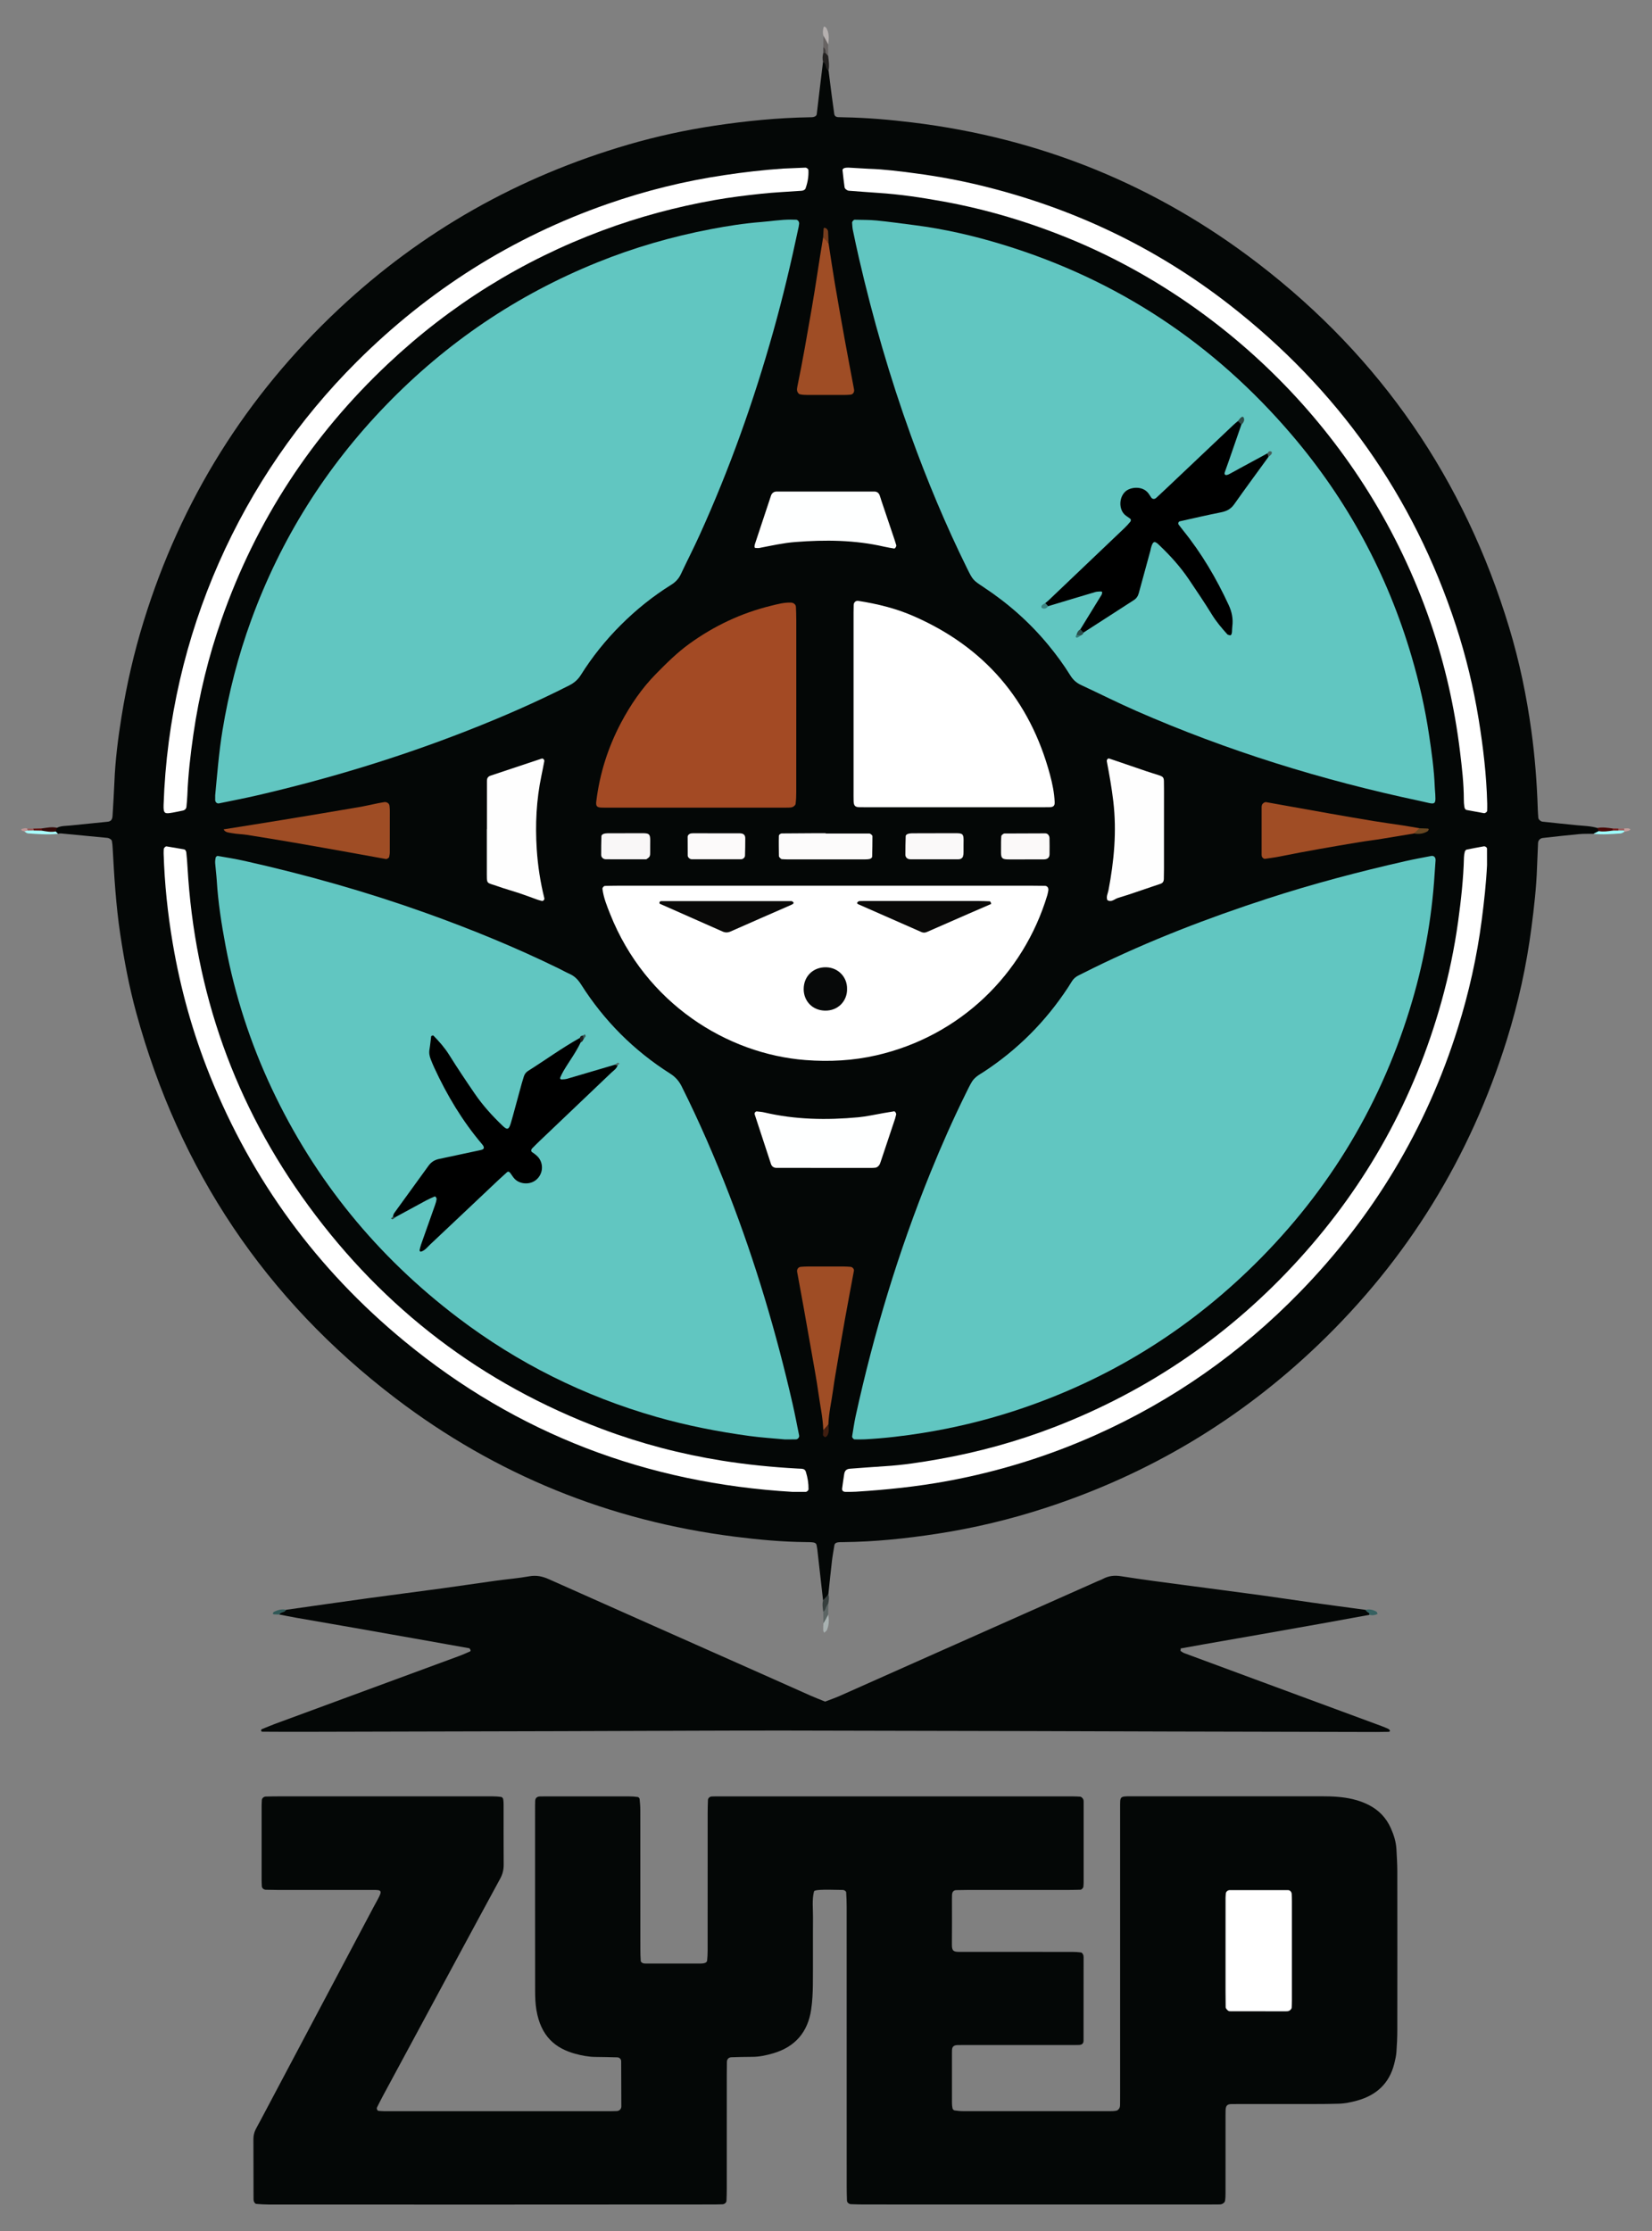 <svg xmlns="http://www.w3.org/2000/svg" xmlns:xlink="http://www.w3.org/1999/xlink" id="Layer_1" x="0px" y="0px" viewBox="0 0 1000 1350" style="enable-background:new 0 0 1000 1350;" xml:space="preserve"><rect x="0" y="0" width="1000" height="1350" fill="#808080" stroke="none"/><style type="text/css">	.st0{fill:#0E7B89;}	.st1{fill:#231F20;}	.st2{fill:#333132;}	.st3{fill:#A34A24;}	.st4{fill:#62C7C2;}	.st5{fill:#EFA94F;}	.st6{fill:#EEF3F2;}	.st7{fill:#040706;}	.st8{fill:#A8FEFE;}	.st9{fill:#9DFEFE;}	.st10{fill:#B5B0AF;}	.st11{fill:#A8B1B1;}	.st12{fill:#5C6564;}	.st13{fill:#252322;}	.st14{fill:#686463;}	.st15{fill:#373F3E;}	.st16{fill:#305857;}	.st17{fill:#366161;}	.st18{fill:#470706;}	.st19{fill:#310706;}	.st20{fill:#611211;}	.st21{fill:#C09797;}	.st22{fill:#C39F9D;}	.st23{fill:#43403F;}	.st24{fill:#9D6161;}	.st25{fill:#762322;}	.st26{fill:#995B5A;}	.st27{fill:#61C6C1;}	.st28{fill:#FFFFFF;}	.st29{fill:#FEFEFE;}	.st30{fill:#FEFFFF;}	.st31{fill:#9F4D25;}	.st32{fill:#A04D25;}	.st33{fill:#FCFBFB;}	.st34{fill:#FAF9F9;}	.st35{fill:#FCFAFA;}	.st36{fill:#F9F7F7;}	.st37{fill:#FBF9F9;}	.st38{fill:#753D1E;}	.st39{fill:#674722;}	.st40{fill:#401E10;}	.st41{fill:#1E2020;}	.st42{fill:#2A4340;}	.st43{fill:#385F5D;}	.st44{fill:#516E6B;}	.st45{fill:#3C8481;}	.st46{fill:#2E4A47;}	.st47{fill:#445E5B;}	.st48{fill:#2A4D4B;}	.st49{fill:#337C79;}	.st50{fill:#090908;}	.st51{fill:#070909;}	.st52{fill-rule:evenodd;clip-rule:evenodd;}	.st53{fill:#333123;}	.st54{fill:none;}	.st55{fill-rule:evenodd;clip-rule:evenodd;fill:#333123;}	.st56{fill:#421101;}	.st57{fill:none;stroke:#000000;stroke-width:110;stroke-miterlimit:10;}</style><g>	<path class="st7" d="M501.54,42.65c0.63,4.96,1.24,9.93,1.89,14.89c0.5,3.8,1.01,7.59,1.56,11.38c0.19,1.27,1.03,1.9,2.45,1.97  c1.18,0.06,2.36,0.08,3.54,0.1c13.87,0.24,27.66,1.45,41.43,3.13c77.53,9.46,147.42,37.88,209.28,85.4  c74.28,57.06,124.83,130.76,151.91,220.43c6.14,20.32,10.45,41.06,13.35,62.12c2.18,15.79,3.4,31.64,3.91,47.55  c0.06,1.76,0.2,3.52,0.33,5.28c0.07,0.92,1.41,2.18,2.4,2.28c7.03,0.74,14.07,1.52,21.11,2.19c4.1,0.39,8.24,0.44,12.23,1.66  c0.89,0.32,1.24,0.92,0.96,1.84c-0.9,0.97-2.08,1.36-3.32,1.65c-2.93,0.06-5.89-0.05-8.8,0.22c-7.33,0.68-14.65,1.52-21.97,2.34  c-1.52,0.17-2.7,1.48-2.77,2.98c-0.23,5-0.46,10.01-0.63,15.01c-0.4,12.09-1.8,24.07-3.35,36.06  c-2.99,23.13-7.98,45.83-14.92,68.06c-22.21,71.17-60.12,132.73-113.97,184.36c-47.54,45.59-102.71,78.52-165.36,98.92  c-21.31,6.94-43.03,12.16-65.2,15.57c-18.96,2.92-37.98,4.93-57.18,5.12c-1.18,0.01-2.38-0.03-3.52,0.19  c-0.82,0.16-1.65,0.63-1.81,1.65c-0.51,3.2-1.12,6.38-1.49,9.59c-0.79,6.73-1.46,13.47-2.18,20.2c-1.33,0.92,0.2,4.46-3.2,3.51  c-1.16-10.25-2.31-20.5-3.48-30.75c-0.1-0.87-0.29-1.74-0.45-2.6c-0.19-1.03-1.06-1.46-1.88-1.58c-1.45-0.22-2.94-0.22-4.41-0.23  c-14.47-0.13-28.85-1.46-43.2-3.28c-75.95-9.63-144.6-37.47-205.42-83.78c-78.66-59.91-130.86-137.95-156.93-233.33  c-4.27-15.63-7.28-31.55-9.68-47.6c-2.57-17.24-3.64-34.58-4.57-51.95c-0.08-1.46-0.2-2.92-0.47-4.35  c-0.09-0.47-0.64-0.94-1.09-1.24c-0.47-0.31-1.06-0.54-1.63-0.6c-9.39-0.93-18.78-1.82-28.17-2.7c-0.57-0.05-1.16,0.14-1.75,0.22  c-0.9-0.2-1.5-0.73-1.8-1.59c-0.04-0.94,0.38-1.6,1.2-2.03c2.45-1.25,5.16-1.1,7.78-1.36c7.63-0.78,15.26-1.52,22.89-2.31  c2-0.21,2.85-1.3,2.98-3.63c0.38-6.77,0.84-13.54,1.11-20.32c0.52-13.29,2.2-26.46,4.3-39.55c3.12-19.5,7.54-38.73,13.37-57.63  c22.66-73.47,62.06-136.49,118.11-189.06c50.36-47.23,108.92-80.19,175.16-99.52c17.26-5.04,34.82-8.85,52.63-11.52  c18.99-2.84,38.05-4.73,57.25-5.05c0.88-0.01,1.81,0.03,2.63-0.24c0.78-0.25,1.59-0.65,1.72-1.75c0.63-5.56,1.3-11.12,1.97-16.68  c0.6-4.97,1.21-9.94,1.82-14.91C502.76,37,499.38,41.55,501.54,42.65z"></path>	<path class="st7" d="M296.63,1334.02c-44.55,0-89.11,0.01-133.66-0.02c-2.64,0-5.29-0.18-7.93-0.4c-0.45-0.04-0.96-0.7-1.22-1.19  c-0.26-0.5-0.35-1.14-0.35-1.72c-0.03-12.09-0.01-24.19-0.07-36.28c-0.01-2.12,0.45-4.09,1.39-5.95c0.93-1.84,1.96-3.63,2.93-5.45  c22.77-42.95,45.54-85.89,68.31-128.84c0.83-1.56,1.67-3.11,2.53-4.66c3.21-5.82,2.21-5.91-3.08-5.88c-1.77,0.01-3.54,0-5.31,0  c-17.41,0-34.82,0-52.22-0.01c-2.36,0-4.72-0.05-7.07-0.11c-1.25-0.03-2.32-1-2.38-2.1c-0.06-1.18-0.13-2.35-0.13-3.53  c-0.01-15.04-0.01-30.08,0-45.13c0-1.18,0.07-2.36,0.14-3.53c0.06-1.09,1.14-2.08,2.37-2.11c2.65-0.07,5.31-0.12,7.96-0.12  c26.26-0.01,52.52-0.01,78.78-0.01c16.82,0,33.64-0.01,50.45,0.01c1.76,0,3.53,0.11,5.28,0.34c0.46,0.06,1.1,0.7,1.2,1.17  c0.24,1.14,0.29,2.33,0.29,3.51c0.02,12.09-0.05,24.19,0.05,36.28c0.02,3.05-0.63,5.76-2.08,8.43  c-8.45,15.53-16.84,31.08-25.24,46.64c-15.25,28.26-30.5,56.53-45.73,84.79c-1.26,2.33-2.43,4.7-3.63,7.07  c-0.37,0.72,0.21,2.03,0.89,2.08c1.17,0.08,2.35,0.21,3.52,0.21c45.73,0.01,91.47,0.01,137.2,0.01c1.18,0,2.36-0.04,3.54-0.09  c1.54-0.06,2.75-1.23,2.75-2.8c-0.01-9.14-0.05-18.28-0.1-27.42c-0.01-1.18-1.08-2.25-2.22-2.28c-4.42-0.11-8.85-0.23-13.27-0.26  c-4.17-0.03-8.21-0.8-12.21-1.88c-12.1-3.28-20.96-10.55-23.63-26.65c-0.62-3.76-0.75-7.64-0.76-11.46  c-0.05-37.46-0.03-74.92-0.03-112.37c0-0.88,0.03-1.77,0.07-2.65c0.08-1.61,1.1-2.56,2.83-2.61c1.18-0.03,2.36-0.05,3.54-0.05  c16.82,0,33.64-0.01,50.45,0.01c1.76,0,3.53,0.13,5.27,0.37c0.43,0.06,1.08,0.73,1.12,1.17c0.24,2.33,0.42,4.67,0.42,7.01  c0.03,28.02,0.01,56.04,0.03,84.06c0,2.36,0.06,4.72,0.24,7.07c0.03,0.43,0.68,0.93,1.16,1.17c0.49,0.25,1.12,0.29,1.69,0.29  c11.21,0.02,22.42,0.03,33.64,0.01c0.87,0,1.77-0.15,2.58-0.45c0.47-0.18,1.05-0.77,1.09-1.22c0.21-2.04,0.32-4.09,0.32-6.14  c0.02-27.72,0.01-55.45,0.02-83.17c0-2.65,0.08-5.3,0.17-7.95c0.04-1.16,1.07-2.11,2.29-2.16c0.88-0.04,1.77-0.07,2.65-0.07  c2.07-0.01,4.13,0,6.2,0c68.45,0,136.9,0,205.36,0c2.95,0,5.9-0.02,8.84,0.18c0.66,0.04,1.49,0.87,1.81,1.54  c0.35,0.75,0.27,1.73,0.27,2.61c0.01,15.93,0.01,31.85,0,47.78c0,0.88-0.1,1.76-0.17,2.64c-0.05,0.63-1.09,1.72-1.71,1.74  c-2.36,0.06-4.72,0.13-7.08,0.13c-20.36,0.01-40.72,0-61.08,0.01c-2.36,0-4.72,0.03-7.07,0.1c-1.62,0.05-2.49,1.08-2.56,2.91  c-0.03,0.88-0.05,1.77-0.05,2.65c0,9.14,0.07,18.29-0.03,27.43c-0.04,3.99,1.16,4.38,4.78,4.38c2.07,0,4.13,0,6.2,0  c20.65,0,41.31-0.01,61.96,0.01c1.75,0,3.51,0.11,5.25,0.34c0.45,0.06,0.93,0.69,1.18,1.18c0.26,0.5,0.35,1.14,0.35,1.72  c0.01,16.81,0,33.62-0.03,50.43c0,1.76-0.91,2.57-2.74,2.64c-0.88,0.03-1.77,0.05-2.65,0.05c-2.07,0.01-4.13,0-6.2,0  c-19.18,0-38.36,0-57.54,0c-2.36,0-4.72-0.02-7.08,0.03c-2.33,0.04-3.33,0.96-3.41,3.03c-0.02,0.59-0.04,1.18-0.04,1.77  c0,10.03-0.01,20.06,0.01,30.08c0,1.17,0.1,2.36,0.36,3.49c0.11,0.47,0.72,1.09,1.18,1.16c1.73,0.27,3.49,0.46,5.24,0.46  c29.51,0.03,59.01,0.02,88.52,0.01c1.47,0,2.97,0,4.38-0.33c0.7-0.16,1.43-0.98,1.76-1.69c0.35-0.76,0.31-1.72,0.33-2.6  c0.04-2.36,0.02-4.72,0.02-7.08c0-55.45,0-110.9,0-166.35c0-2.06-0.01-4.13,0-6.19c0.04-6.06-0.27-6.31,6.35-6.31  c38.65,0.04,77.3,0.03,115.96,0.01c6.21,0,12.37,0.29,18.46,1.72c3.47,0.82,6.78,1.99,9.93,3.62c5.97,3.1,10.36,7.69,13.12,13.84  c1.82,4.06,3.18,8.26,3.43,12.73c0.24,4.41,0.53,8.84,0.54,13.25c0.05,32.15,0.04,64.3,0,96.45c-0.01,4.42-0.21,8.85-0.54,13.25  c-0.18,2.33-0.73,4.65-1.29,6.92c-3,12.03-10.88,19.18-22.64,22.39c-3.71,1.01-7.45,1.79-11.32,1.85  c-3.24,0.05-6.49,0.18-9.73,0.18c-15.93,0.02-31.87,0.01-47.8,0.01c-2.36,0-4.72-0.01-7.08,0.03c-2.59,0.04-3.48,1.02-3.54,3.88  c-0.05,2.36-0.03,4.72-0.03,7.08c0,14.16,0.01,28.31-0.01,42.47c0,1.76-0.01,3.55-0.32,5.27c-0.12,0.68-0.99,1.41-1.7,1.73  c-0.76,0.35-1.73,0.3-2.6,0.32c-2.06,0.04-4.13,0.02-6.2,0.02c-69.34,0-138.67,0-208.01-0.01c-2.65,0-5.3-0.09-7.95-0.18  c-1.2-0.04-2.35-1.09-2.38-2.14c-0.08-2.94-0.16-5.89-0.16-8.83c-0.01-56.33,0-112.67-0.02-169c0-2.94-0.11-5.89-0.3-8.83  c-0.03-0.43-0.72-0.95-1.22-1.18c-0.51-0.23-1.16-0.18-1.75-0.19c-12.08-0.29-16.25-0.1-16.51,0.95  c-1.27,5.21-0.55,10.52-0.59,15.78c-0.11,13.57,0.05,27.14-0.08,40.7c-0.05,5-0.31,10.04-1.04,14.98  c-1.99,13.57-9.65,22.52-22.84,26.42c-4.22,1.25-8.56,2.2-13.05,2.18c-4.13-0.02-8.26,0.14-12.38,0.25  c-1.64,0.05-2.69,1.13-2.73,2.81c-0.06,2.65-0.07,5.31-0.07,7.96c-0.01,23.01,0,46.01-0.01,69.02c0,2.35-0.08,4.71-0.17,7.06  c-0.04,1.1-1.15,2.07-2.39,2.13c-1.47,0.07-2.95,0.11-4.42,0.11c-6.49,0.01-12.98,0.01-19.47,0.01  C374.53,1334.02,335.58,1334.02,296.63,1334.02z"></path>	<path class="st7" d="M828.92,977.16c-9.86,1.8-19.71,3.62-29.57,5.38c-11.89,2.13-23.79,4.22-35.69,6.32  c-11.61,2.04-23.22,4.06-34.83,6.1c-4.64,0.82-9.28,1.65-13.91,2.5c-1.16,0.21,0.17-0.31-0.26,0.79c-0.09,0.23-0.12,0.69,0.01,0.77  c0.7,0.49,1.42,1.02,2.21,1.32c14.35,5.33,28.71,10.62,43.07,15.93c25.41,9.38,50.81,18.76,76.22,28.15  c1.38,0.51,2.74,1.07,4.07,1.68c0.44,0.2,0.92,0.61,1.09,1.04c0.22,0.55-0.27,0.81-1.07,0.81c-2.36,0-4.72,0.09-7.08,0.09  c-41.89-0.09-83.78-0.18-125.68-0.29c-28.32-0.07-56.64-0.19-84.96-0.26c-48.68-0.12-97.35-0.24-146.03-0.31  c-18.29-0.03-36.58,0.03-54.87,0.09c-27.73,0.08-55.46,0.21-83.19,0.28c-51.92,0.14-103.84,0.27-155.77,0.38  c-7.96,0.02-15.92-0.03-23.89-0.07c-0.22,0-0.56-0.16-0.63-0.33c-0.3-0.72-0.01-1.07,0.65-1.32c2.47-0.96,4.88-2.06,7.37-2.97  c37.29-13.75,74.58-27.47,111.87-41.22c2.19-0.81,4.32-1.78,6.46-2.71c0.19-0.08,0.4-0.52,0.34-0.68c-0.2-0.47-0.47-1.19-0.82-1.26  c-11.01-2-22.04-3.94-33.07-5.89c-12.19-2.15-24.37-4.32-36.56-6.46c-11.61-2.03-23.23-4.02-34.84-6.06  c-3.48-0.61-6.95-1.32-10.42-1.99c-0.78-3.95,3.06-1.39,4.04-2.86c16.64-2.35,33.27-4.76,49.92-7.05  c14.9-2.05,29.82-3.93,44.72-5.96c10.81-1.48,21.59-3.12,32.4-4.61c6.72-0.93,13.5-1.45,20.17-2.66c4.32-0.79,7.99,0.04,11.88,1.77  c41.95,18.73,83.95,37.34,125.94,55.99c10.77,4.78,21.51,9.61,32.28,14.38c2.95,1.31,5.98,2.46,8.97,3.68  c3.01-1.16,6.07-2.21,9.01-3.51c14.81-6.55,29.59-13.18,44.39-19.76c37.13-16.52,74.27-33.02,111.41-49.53  c1.08-0.48,2.22-0.84,3.25-1.4c3.49-1.89,6.99-2.32,11.03-1.68c12.81,2.05,25.68,3.66,38.54,5.39c15.2,2.04,30.4,3.98,45.6,6.05  c10.52,1.43,21.01,3.06,31.52,4.53c10.8,1.51,21.62,2.94,32.43,4.41C827.19,975.3,830.71,974.22,828.92,977.16z"></path>	<path class="st8" d="M33.72,503.11c0.47,0.47,0.94,0.95,1.41,1.42c-6.06,0.7-12.12,0.17-18.17-0.24c-0.78-0.05-1.51-0.77-2.26-1.18  c0.51-0.76,1.22-1.12,2.13-1.1c1.3-0.02,2.6-0.02,3.9-0.01c1.76,0,3.52,0,5.29,0C28.57,502.46,31.42,500.92,33.72,503.11z"></path>	<path class="st9" d="M964.57,504.52c1.06-0.54,2.12-1.07,3.18-1.61c2.18-1.75,4.73-0.56,7.09-0.91c1.19,0,2.37,0,3.56,0  c1.15,0,2.31,0,3.47,0.02c0.85,0,1.34,0.42,1.46,1.27c-0.78,0.36-1.54,0.98-2.34,1.03C975.52,504.68,970.05,505.19,964.57,504.52z"></path>	<path class="st10" d="M498.45,21.75c-0.47-1.69-0.43-3.37,0.03-5.05c0.07-0.26,0.3-0.48,0.45-0.72c0.43,0.3,1.01,0.51,1.25,0.93  c1.85,3.15,1.64,6.55,1.13,9.98C497.43,26.8,499.98,23.14,498.45,21.75z"></path>	<path class="st11" d="M501.31,977.05c0.65,3.16,0.52,6.28-0.74,9.27c-0.28,0.67-1.09,1.12-1.65,1.67  c-0.22-0.52-0.62-1.03-0.63-1.55c-0.04-1.42,0.09-2.84,0.15-4.26C499.98,980.8,497.43,977.13,501.31,977.05z"></path>	<path class="st12" d="M501.31,977.05c-0.51,1-1.01,2.01-1.55,2.99c-0.4,0.73-0.87,1.43-1.32,2.14c-0.04-2.28-0.07-4.56-0.11-6.83  c1.9-1.23-1.23-5.41,3.07-5.22C501.38,972.43,501.34,974.74,501.31,977.05z"></path>	<path class="st13" d="M501.54,42.65c-0.94-0.63-1.47-1.52-1.67-2.62c-0.2-1.09-0.69-2.01-1.63-2.65c-0.54-1.78-0.32-3.55,0.1-5.32  c0.6-0.59,1.27-0.64,1.98-0.22c0.38,0.66,0.71,1.34,1,2.04C501.63,36.8,502.16,39.71,501.54,42.65z"></path>	<path class="st14" d="M501.32,33.89c-0.52-0.59-1.04-1.19-1.56-1.78c-1.06-0.94-0.46-2.55-1.43-3.53c0.04-2.27,0.07-4.55,0.11-6.82  c0.44,0.71,0.91,1.41,1.31,2.14c0.54,0.98,1.03,1.99,1.55,2.99C501.31,29.22,501.32,31.55,501.32,33.89z"></path>	<path class="st15" d="M501.41,970.12c-0.5,0.88-1.14,1.72-1.47,2.66c-0.36,1-0.67,1.96-1.6,2.56c-0.32-2.34-0.75-4.68-0.09-7.03  c1.06-1.17,2.13-2.34,3.2-3.51C502.03,966.58,501.75,968.35,501.41,970.12z"></path>	<path class="st16" d="M173.19,974.11c-0.37,0.4-0.67,0.97-1.13,1.16c-1.06,0.44-2.29,0.53-2.92,1.7c-1.11-0.02-2.22-0.02-3.33-0.09  c-0.25-0.02-0.48-0.28-0.72-0.43c0.24-0.38,0.39-0.94,0.74-1.11C168.16,974.19,170.58,973.52,173.19,974.11z"></path>	<path class="st17" d="M828.92,977.16c0.15-1.07-0.67-1.35-1.36-1.82c-0.4-0.27-0.64-0.79-0.94-1.2c2.35-0.61,4.53-0.07,6.56,1.09  c0.37,0.21,0.48,0.9,0.71,1.36c-0.26,0.12-0.51,0.27-0.78,0.36C831.74,977.42,830.34,977.57,828.92,977.16z"></path>	<path class="st18" d="M976.14,502.59c-2.79,0.4-5.58,0.84-8.39,0.32c-0.27-0.63-0.54-1.25-0.82-1.88c3.09-0.64,6.14-0.13,9.2,0.29  c0.62,0.28,0.83,0.56,0.62,0.84C976.56,502.45,976.35,502.59,976.14,502.59z"></path>	<path class="st19" d="M33.72,503.11c-2.84,0.58-5.62,0-8.4-0.48c-0.58-0.33-0.76-0.64-0.55-0.93c0.21-0.28,0.41-0.42,0.62-0.42  c3.03-0.42,6.05-1.1,9.14-0.37C34.26,501.64,33.99,502.38,33.72,503.11z"></path>	<path class="st20" d="M25.39,501.28c-0.04,0.45-0.07,0.9-0.08,1.35c-1.71-0.03-3.42-0.06-5.13-0.09c-0.01-0.38-0.03-0.76-0.04-1.14  C21.9,501.36,23.64,501.32,25.39,501.28z"></path>	<path class="st21" d="M16.67,502.59c-0.66,0.17-1.31,0.35-1.97,0.52c-0.71-0.3-1.81-0.27-1.77-1.29c0.01-0.26,1.31-0.48,2.03-0.66  c0.26-0.07,0.55-0.01,0.83,0.03c0.27,0.04,0.54,0.11,0.82,0.17C16.63,501.77,16.65,502.18,16.67,502.59z"></path>	<path class="st22" d="M983.13,501.34c0.82-0.04,1.65-0.17,2.46-0.09c0.51,0.05,0.98,0.42,1.47,0.64c-0.44,0.29-0.84,0.69-1.32,0.85  c-0.78,0.26-1.61,0.36-2.42,0.53c0,0-0.13-0.71-0.13-0.71c-0.52-0.25-0.7-0.52-0.54-0.8C982.81,501.49,982.97,501.34,983.13,501.34  z"></path>	<path class="st23" d="M498.34,28.57c1.33,0.83,1.52,2.12,1.43,3.53c-0.47-0.03-0.95-0.04-1.42-0.04  C498.34,30.9,498.34,29.74,498.34,28.57z"></path>	<path class="st24" d="M983.13,501.34c0.1,0.41,0.12,0.82,0.06,1.23c-1.2,0-2.39,0-3.58,0c0.01-0.41,0.01-0.81,0.02-1.22  C980.8,501.35,981.97,501.35,983.13,501.34z"></path>	<path class="st25" d="M979.63,501.36c0.09,0.41,0.09,0.82-0.02,1.22c-1.16,0-2.31,0.01-3.47,0.01c0.04-0.42,0.04-0.85-0.01-1.27  C977.3,501.33,978.46,501.35,979.63,501.36z"></path>	<path class="st26" d="M16.67,502.59c-0.13-0.41-0.15-0.82-0.06-1.24c1.18,0.01,2.36,0.03,3.54,0.04c-0.03,0.38-0.01,0.76,0.04,1.14  C19.02,502.56,17.84,502.58,16.67,502.59z"></path>	<path class="st27" d="M130.26,481.25c1.2-12.44,2.22-25.94,4.43-39.35c3.74-22.75,9.45-44.95,17.34-66.59  c17.93-49.17,45.21-92.51,81.59-130.12c36.58-37.82,79.2-66.71,128.02-86.44c22.19-8.97,45.08-15.57,68.56-20.07  c10.11-1.94,20.31-3.53,30.62-4.34c5.87-0.46,11.71-1.44,17.62-1.45c1.18,0,2.36,0.02,3.53,0.07c1.02,0.04,1.93,1.37,1.75,2.51  c-0.09,0.58-0.14,1.17-0.26,1.75c-4.5,21.33-9.52,42.53-15.42,63.52c-11.81,42.04-26.41,83.07-44.47,122.85  c-3.65,8.05-7.7,15.91-11.46,23.91c-1.31,2.78-3.24,4.77-5.84,6.39c-11.06,6.89-21.14,15-30.37,24.2  c-9.24,9.2-17.35,19.29-24.27,30.32c-1.81,2.88-4.08,4.83-7.07,6.34c-20.24,10.28-41.04,19.32-62.16,27.58  c-41.2,16.11-83.44,28.92-126.52,38.91c-7.74,1.8-15.56,3.29-23.35,4.9c-1.18,0.24-2.26-0.77-2.28-2.05  C130.25,483.48,130.26,482.89,130.26,481.25z"></path>	<path class="st27" d="M868.43,528.5c-1.73,28.08-6.83,55.56-15.15,82.41C834.3,672.2,801.44,724.96,755.1,769.3  c-40.93,39.16-88.38,67.47-142.33,84.85c-17.7,5.7-35.76,9.98-54.1,12.93c-11.64,1.87-23.37,3.25-35.16,3.88  c-2.06,0.11-4.13,0.04-6.19,0.03c-0.65,0-1.62-1.14-1.51-1.81c0.68-4.06,1.24-8.15,2.11-12.16  c11.05-50.48,25.94-99.78,45.39-147.67c6.55-16.12,13.58-32.02,21.28-47.61c1.17-2.38,2.31-4.79,3.67-7.06  c0.73-1.22,1.78-2.33,2.9-3.23c1.36-1.11,2.94-1.96,4.42-2.93c20.51-13.47,37.45-30.49,50.91-50.98c0.81-1.23,1.6-2.48,2.36-3.74  c0.95-1.56,2.29-2.69,3.89-3.51c2.88-1.48,5.79-2.91,8.7-4.34c34.18-16.8,69.62-30.43,105.8-42.2  c27.47-8.93,55.38-16.29,83.54-22.68c5.17-1.17,10.4-2.11,15.6-3.12c1.56-0.3,2.72,0.87,2.61,2.63  C868.84,523.21,868.62,525.86,868.43,528.5z"></path>	<path class="st27" d="M474.97,871c-6.64-0.63-14.02-1.07-21.31-2.07c-18.98-2.6-37.74-6.26-56.21-11.53  c-43.86-12.53-83.99-32.51-120.28-60.06c-48.8-37.04-86.56-83.17-112.67-138.67c-12.98-27.59-22.32-56.37-27.96-86.36  c-2.45-13.04-4.51-26.13-5.32-39.39c-0.22-3.53-0.7-7.04-0.97-10.57c-0.08-1.15,0.05-2.34,0.3-3.46c0.09-0.41,0.86-1.02,1.21-0.96  c5.5,0.95,11.02,1.84,16.46,3.06c37.1,8.32,73.64,18.61,109.46,31.42c27.47,9.82,54.45,20.85,80.67,33.68  c2.12,1.04,4.16,2.22,6.32,3.16c3.09,1.35,5.21,3.52,7.03,6.39c13.95,22,31.94,40.04,53.95,53.99c3.14,1.99,5.31,4.42,6.95,7.69  c10.69,21.36,20.17,43.25,28.79,65.52c15.98,41.28,28.54,83.6,38.41,126.73c1.44,6.31,2.64,12.69,3.93,19.03  c0.23,1.11-0.78,2.36-1.89,2.37C479.8,871.02,477.73,871,474.97,871z"></path>	<path class="st27" d="M868.51,476.31c0.02,0.29,0.03,0.59,0.05,0.88c0.86,11.25,0.92,9.58-9.16,7.45  c-58.95-12.49-116.27-30.23-171.51-54.42c-11.33-4.96-22.38-10.54-33.6-15.76c-2.79-1.3-4.81-3.19-6.43-5.81  c-4.04-6.52-8.59-12.69-13.49-18.61c-11.19-13.51-24.19-24.97-38.81-34.63c-6.61-4.37-6.64-4.36-10.23-11.62  c-12.92-26.19-24.15-53.1-34.07-80.57c-12.63-34.96-22.9-70.6-31.27-106.81c-1.33-5.74-2.55-11.51-3.75-17.27  c-0.3-1.43-0.31-2.92-0.44-4.38c-0.06-0.64,0.92-1.81,1.55-1.8c4.42,0.12,8.86,0.03,13.25,0.46c7.62,0.76,15.22,1.83,22.82,2.8  c18.17,2.32,35.96,6.42,53.45,11.76c69.56,21.2,127.75,59.78,174.92,114.98c33.8,39.56,58.02,84.37,72.69,134.31  c4.57,15.57,8.17,31.34,10.56,47.4C866.62,455.19,868.1,465.68,868.51,476.31z"></path>	<path class="st28" d="M499.79,535.95c41.58,0,83.16,0,124.73,0c2.65,0,5.31,0.02,7.96,0.08c1.58,0.04,2.42,1.34,2.05,3.09  c-0.18,0.86-0.31,1.74-0.57,2.59c-14.49,48.05-52.98,85.27-103.35,96.85c-14.13,3.25-28.48,4.02-43.05,2.89  c-47.35-3.66-96.71-34.18-118.25-88.42c-1.95-4.9-3.96-9.83-4.63-15.15c-0.09-0.69,0.77-1.78,1.53-1.8  c2.65-0.06,5.3-0.13,7.96-0.13C416.05,535.95,457.92,535.95,499.79,535.95z"></path>	<path class="st28" d="M516.68,425.34c0-18.28,0-36.55,0-54.83c0-1.47,0.02-2.95,0.08-4.42c0.07-1.69,1.28-2.72,2.84-2.48  c11.39,1.77,22.55,4.49,33.13,9.09c43.05,18.7,70.69,50.8,82.86,96.11c1.45,5.38,2.59,10.9,2.83,16.53c0.1,2.21-0.7,3.05-3.16,3.11  c-1.47,0.04-2.95,0.03-4.42,0.03c-35.39,0-70.78,0-106.17,0c-1.47,0-2.95,0.01-4.42-0.03c-2.67-0.06-3.46-0.9-3.54-3.86  c-0.06-2.06-0.03-4.13-0.03-6.19C516.68,460.72,516.68,443.03,516.68,425.34z"></path>	<path class="st3" d="M482.01,427.32c0,17.38,0.01,34.76-0.02,52.14c0,2.35-0.09,4.71-0.4,7.03c-0.09,0.67-0.96,1.43-1.66,1.78  c-0.75,0.37-1.71,0.4-2.58,0.42c-2.36,0.06-4.71,0.04-7.07,0.04c-33,0-66.01,0-99.01,0c-2.36,0-4.72,0.02-7.07-0.04  c-2.92-0.07-3.6-0.94-3.25-3.79c2.06-16.83,7.11-32.73,15.05-47.7c5.69-10.71,12.47-20.66,21.01-29.35  c6.4-6.51,12.86-12.94,20.31-18.32c14.99-10.82,31.37-18.56,49.32-22.96c4-0.98,7.98-2.1,12.17-1.93c1.56,0.06,2.92,1.12,2.99,2.61  c0.11,2.65,0.2,5.29,0.21,7.94C482.02,392.56,482.01,409.94,482.01,427.32z"></path>	<path class="st28" d="M900.14,523.49c-0.53,10.86-1.75,21.98-3.19,33.1c-2.89,22.27-7.77,44.07-14.48,65.48  c-19.12,61.02-51.22,114.29-95.84,160.04c-35.6,36.5-76.62,65.3-123.19,86.13c-28.89,12.92-58.89,22.23-90.05,27.97  c-18.31,3.37-36.76,5.28-55.31,6.44c-2.06,0.13-4.13,0.1-6.19,0.1c-1.51,0-2.3-0.77-2.13-2.05c0.4-2.92,0.79-5.84,1.26-8.75  c0.34-2.12,1.45-3.07,3.52-3.22c7.06-0.51,14.11-1.09,21.18-1.52c10.91-0.67,21.7-2.34,32.43-4.24  c23.84-4.21,47.12-10.59,69.72-19.29c57.7-22.22,107.3-56.33,148.81-102.11c40.89-45.1,69.58-97,85.92-155.66  c4.43-15.91,7.8-32.04,10.05-48.41c1.77-12.86,3.2-25.74,3.53-38.73c0.03-1.16,0.22-2.33,0.52-3.45c0.13-0.48,0.67-1.12,1.12-1.22  c3.45-0.73,6.92-1.34,10.39-1.98c0.78-0.14,1.91,0.64,1.92,1.34C900.15,516.68,900.14,519.91,900.14,523.49z"></path>	<path class="st28" d="M479.73,902.75c-88.07-5.23-166.67-34.97-234.87-91.12c-52.92-43.57-92.29-97.25-117.85-160.91  c-10.34-25.76-17.77-52.37-22.43-79.77c-3.07-18.05-4.97-36.19-5.53-54.48c-0.03-0.88,0.04-1.76,0.08-2.65  c0.03-0.73,1.06-1.77,1.7-1.66c3.48,0.57,6.95,1.15,10.42,1.76c1.03,0.18,1.44,1.13,1.53,1.94c0.33,2.92,0.55,5.87,0.72,8.81  c4.34,75.54,28.63,144.08,73.32,205.07c45.77,62.48,105,107.67,177.64,134.97c23.49,8.83,47.66,15.16,72.47,19.13  c15.16,2.43,30.4,3.94,45.71,4.79c0.88,0.05,1.77,0.07,2.65,0.13c1.42,0.1,2.17,0.71,2.55,1.96c1.05,3.4,1.63,6.87,1.58,10.44  c-0.01,0.67-0.95,1.58-1.74,1.59C485.03,902.75,482.38,902.75,479.73,902.75z"></path>	<path class="st28" d="M474.23,102c4.42-0.19,8.83-0.39,13.25-0.56c0.83-0.03,1.85,0.83,1.88,1.47c0.19,3.88-0.46,7.63-1.79,11.25  c-0.16,0.45-0.79,0.83-1.29,1.04c-0.52,0.22-1.14,0.23-1.72,0.28c-7.94,0.57-15.91,0.91-23.82,1.76  c-9.37,1.01-18.75,2.15-28.03,3.79c-23.24,4.12-45.96,10.2-68.1,18.45c-48.69,18.14-91.91,45.07-129.72,80.64  c-46.14,43.39-79.87,94.93-100.81,154.74c-7.9,22.56-13.57,45.69-17,69.38c-1.77,12.26-3.21,24.54-3.67,36.92  c-0.09,2.35-0.33,4.7-0.55,7.05c-0.11,1.19-0.98,2.04-2.28,2.3c-2.02,0.42-4.04,0.85-6.07,1.21c-4.64,0.81-5.66,0.85-5.48-4.65  c3.44-102.95,46.71-198.17,116.9-268.15c43.48-43.35,94.03-75.41,152.06-95.59c22.86-7.95,46.25-13.74,70.21-17.32  C450.17,104.21,462.16,102.81,474.23,102z"></path>	<path class="st28" d="M526,102.14c9.45,0.29,18.82,1.53,28.16,2.76c13.44,1.78,26.78,4.24,39.95,7.45  c55.15,13.44,105.4,37.23,150.19,72.12c65.28,50.86,111.29,115.44,137.06,194.21c6.05,18.5,10.59,37.37,13.72,56.6  c2.75,16.89,4.74,33.85,5.17,50.97c0.04,1.47-0.01,2.94-0.04,4.41c-0.01,0.62-1.22,1.53-1.92,1.4c-3.47-0.63-6.93-1.25-10.4-1.91  c-1.04-0.2-1.35-1.16-1.48-1.97c-0.23-1.45-0.31-2.93-0.31-4.4c-0.02-9.75-1.15-19.44-2.33-29.08  c-3.26-26.68-9.15-52.8-17.91-78.23C827.19,264.11,741.7,183.19,647.82,144.6c-24.87-10.22-50.47-17.89-76.94-22.7  c-13.06-2.37-26.16-4.34-39.42-5.19c-5.89-0.38-11.76-0.87-17.65-1.3c-1.03-0.08-2.45-1.16-2.57-2.1  c-0.46-3.49-0.91-6.98-1.25-10.47c-0.03-0.35,0.61-0.98,1.06-1.11c0.82-0.25,1.72-0.34,2.58-0.3  C517.76,101.63,521.88,101.9,526,102.14z"></path>	<path class="st29" d="M704.59,501.92c0,7.96,0.01,15.92,0,23.88c0,2.06-0.03,4.13-0.09,6.19c-0.04,1.26-0.58,2.28-1.81,2.73  c-1.66,0.61-3.35,1.14-5.02,1.7c-6.97,2.34-13.91,4.83-20.95,6.94c-2.05,0.61-3.92,2.85-6.43,1.29c-0.8-2.11,0.32-3.98,0.7-5.95  c3.39-17.74,5.04-35.55,2.94-53.63c-0.95-8.21-2.41-16.3-3.95-24.4c-0.17-0.91,0.68-1.92,1.39-1.68c0.83,0.28,1.67,0.55,2.5,0.83  c6.68,2.28,13.36,4.59,20.05,6.85c2.51,0.85,5.05,1.59,7.57,2.42c2.51,0.83,2.99,1.39,3.06,3.63c0.06,2.06,0.06,4.13,0.06,6.19  C704.6,486.59,704.59,494.26,704.59,501.92z"></path>	<path class="st29" d="M294.75,501.71c0-9.7-0.01-19.41,0.01-29.11c0-1.85,0.68-2.74,2.29-3.28c10.3-3.43,20.59-6.86,30.89-10.29  c0.74-0.25,1.7,0.73,1.54,1.56c-0.56,2.88-1.1,5.76-1.71,8.63c-3.12,14.78-3.84,29.73-2.86,44.75c0.65,9.97,2.17,19.85,4.59,29.58  c0.21,0.84-0.73,1.82-1.49,1.61c-0.84-0.23-1.7-0.41-2.52-0.7c-3.6-1.27-7.16-2.65-10.78-3.86c-4.45-1.49-9-2.72-13.42-4.3  c-7.29-2.62-6.55-0.62-6.6-9.88c-0.02-4.7,0-9.41,0-14.12c0-3.53,0-7.06,0-10.59C294.71,501.71,294.73,501.71,294.75,501.71z"></path>	<path class="st30" d="M500.03,297.44c9.73,0,19.46,0.01,29.19-0.01c1.69,0,2.73,0.86,3.29,2.36c0.41,1.1,0.71,2.24,1.08,3.36  c2.63,7.81,5.27,15.61,7.9,23.42c0.37,1.11,0.71,2.24,1.04,3.36c0.2,0.67-0.72,2.09-1.28,1.99c-2.03-0.36-4.08-0.67-6.08-1.13  c-17.72-4.08-35.67-4.21-53.66-2.82c-7.34,0.57-14.56,2.21-21.79,3.59c-0.81,0.15-1.67,0.06-2.51,0c-0.19-0.02-0.51-0.39-0.5-0.6  c0.01-0.58,0.08-1.17,0.26-1.72c3.23-9.78,6.48-19.55,9.73-29.32c0.5-1.5,1.72-2.46,3.27-2.47c10.03-0.02,20.05-0.01,30.08-0.01  C500.03,297.44,500.03,297.44,500.03,297.44z"></path>	<path class="st30" d="M499.13,706.71c-9.71,0-19.41,0.01-29.12-0.01c-1.64,0-2.85-0.91-3.32-2.35c-3.3-10.03-6.59-20.07-9.88-30.11  c-0.25-0.76,0.56-1.8,1.32-1.71c1.46,0.17,2.94,0.25,4.36,0.58c18.82,4.42,37.87,4.75,57,2.97c5.25-0.49,10.43-1.71,15.64-2.6  c2.03-0.34,4.06-0.69,6.09-1.01c0.58-0.09,1.43,1.27,1.24,1.95c-0.24,0.84-0.39,1.71-0.66,2.54c-2.87,8.63-5.75,17.26-8.65,25.88  c-0.28,0.83-0.56,1.72-1.09,2.38c-0.51,0.62-1.32,1.26-2.06,1.35c-1.74,0.22-3.52,0.16-5.28,0.16c-8.53,0.01-17.06,0-25.59,0  C499.13,706.73,499.13,706.72,499.13,706.71z"></path>	<path class="st31" d="M135.36,501.86c11.83-1.9,23.73-3.76,35.61-5.71c15.36-2.53,30.72-5.09,46.07-7.71  c4.05-0.69,8.06-1.64,12.09-2.46c1.15-0.23,2.31-0.44,3.47-0.61c1.59-0.23,3.05,0.82,3.18,2.25c0.08,0.88,0.19,1.76,0.19,2.64  c0.01,8.54,0.01,17.07-0.02,25.61c0,0.87-0.23,1.73-0.35,2.6c-0.09,0.62-1.34,1.46-2.04,1.33c-6.65-1.2-13.3-2.43-19.95-3.62  c-11.86-2.11-23.71-4.25-35.58-6.29c-9.55-1.64-19.12-3.21-28.7-4.72c-2.9-0.46-5.89-0.44-8.76-1  C138.68,503.79,136.39,503.86,135.36,501.86z"></path>	<path class="st31" d="M501.53,147.09c1.27,8.13,2.45,16.27,3.82,24.38c1.96,11.58,4.02,23.15,6.12,34.72  c1.78,9.83,3.67,19.63,5.51,29.45c0.31,1.64-0.64,3.05-2.15,3.17c-1.17,0.09-2.35,0.18-3.52,0.18c-7.66,0.02-15.32,0.03-22.97-0.01  c-1.45-0.01-2.96-0.07-4.34-0.47c-0.64-0.19-1.25-1.18-1.46-1.93c-0.22-0.8-0.06-1.76,0.11-2.61c3.29-15.82,5.99-31.75,8.77-47.67  c2.48-14.19,4.4-28.45,6.84-42.64C501.66,142.6,500.06,146.31,501.53,147.09z"></path>	<path class="st31" d="M498.35,865.34c-0.22-7.38-1.85-14.58-2.86-21.86c-1.21-8.73-2.86-17.4-4.37-26.09  c-1.56-8.98-3.16-17.95-4.77-26.91c-1.25-6.94-2.55-13.88-3.81-20.82c-0.3-1.64,0.69-2.98,2.27-3.09c1.47-0.1,2.94-0.2,4.41-0.2  c7.07-0.02,14.15-0.02,21.22,0c1.47,0,2.94,0.11,4.41,0.21c1.17,0.08,2.25,1.32,2.05,2.36c-1.82,9.83-3.69,19.65-5.46,29.49  c-1.56,8.68-3.02,17.38-4.49,26.07c-0.93,5.51-1.92,11.01-2.66,16.54c-0.93,6.99-2.62,13.88-2.85,20.97  C500.03,862.75,501.93,866.58,498.35,865.34z"></path>	<path class="st32" d="M855.91,504.36c-6.37,1.05-12.75,2.07-19.11,3.16c-4.63,0.79-9.3,1.3-13.93,2.07  c-16.21,2.7-32.4,5.48-48.51,8.75c-2.87,0.58-5.79,0.91-8.68,1.36c-0.65,0.1-1.78-0.85-1.86-1.54c-0.04-0.29-0.13-0.58-0.13-0.87  c-0.01-9.7-0.01-19.4,0-29.09c0-0.29,0.1-0.58,0.14-0.87c0.12-0.9,1.6-2.12,2.55-1.95c4.33,0.75,8.66,1.55,12.99,2.33  c8.66,1.55,17.33,3.12,26,4.64c8.67,1.52,17.34,3.04,26.03,4.47c5.79,0.95,11.61,1.71,17.41,2.6c3.48,0.54,6.95,1.17,10.42,1.75  C860.4,504.6,856.79,503.07,855.91,504.36z"></path>	<path class="st33" d="M499.81,504.37c8.82,0,17.63,0,26.45,0.01c0.64,0,1.86,1.04,1.86,1.58c-0.03,4.1-0.04,8.2-0.17,12.3  c-0.03,0.95-0.99,1.44-1.83,1.58c-1.15,0.2-2.34,0.19-3.51,0.19c-15.29,0.01-30.57,0.01-45.86,0c-1.17,0-2.35-0.08-3.52-0.15  c-0.49-0.03-1.72-1.26-1.73-1.79c-0.04-4.1-0.14-8.2-0.03-12.29c0.02-0.72,0.9-1.47,1.89-1.48c6.47-0.05,12.93-0.1,19.4-0.13  c2.35-0.01,4.7,0,7.06,0C499.81,504.26,499.81,504.31,499.81,504.37z"></path>	<path class="st34" d="M566.2,504.19c2.07,0,4.13-0.02,6.2,0c12.92,0.18,10.65-1.78,10.86,11.48c0.01,0.87-0.09,1.78-0.34,2.6  c-0.15,0.49-0.62,0.98-1.07,1.26c-0.47,0.29-1.09,0.44-1.65,0.44c-9.74,0.02-19.47,0.02-29.21-0.01c-1.67-0.01-2.93-1.15-2.93-2.65  c0-3.83,0.04-7.66,0.18-11.48c0.02-0.42,0.7-1.01,1.2-1.18c0.81-0.29,1.72-0.41,2.59-0.42c4.72-0.04,9.44-0.02,14.16-0.02  C566.2,504.2,566.2,504.19,566.2,504.19z"></path>	<path class="st35" d="M433.63,519.95c-4.99,0-9.99,0.01-14.98-0.01c-1.09-0.01-2.35-1.16-2.36-2.19  c-0.05-3.81-0.05-7.61-0.04-11.42c0-1.04,1.16-1.99,2.36-2.05c0.29-0.01,0.59-0.06,0.88-0.06c9.4,0,18.8-0.01,28.2,0.02  c2.35,0.01,3.43,0.94,3.44,3c0.01,3.52-0.06,7.03-0.16,10.55c-0.03,1.1-1.2,2.14-2.36,2.15  C443.61,519.95,438.62,519.94,433.63,519.95C433.63,519.94,433.63,519.94,433.63,519.95z"></path>	<path class="st36" d="M379.23,504.18c1.17,0,2.35-0.01,3.52,0c12.81,0.15,10.63-1.62,10.82,11.46c0.01,0.87,0.02,1.84-0.34,2.58  c-0.34,0.68-1.16,1.14-1.81,1.63c-0.21,0.15-0.57,0.13-0.86,0.13c-7.92,0-15.84,0.02-23.76-0.02c-1.65-0.01-2.89-1.15-2.89-2.66  c-0.01-3.81,0.02-7.62,0.15-11.42c0.01-0.44,0.66-1.05,1.15-1.23c0.8-0.3,1.71-0.42,2.58-0.43c3.81-0.04,7.63-0.02,11.44-0.02  C379.23,504.19,379.23,504.18,379.23,504.18z"></path>	<path class="st37" d="M620.39,520.05c-1.18,0-2.35,0.01-3.53,0c-12.6-0.1-10.77,1.36-10.91-10.63c-0.01-1.17,0.1-2.35,0.17-3.52  c0.03-0.5,1.28-1.54,1.9-1.54c8.23-0.04,16.47-0.08,24.7-0.09c1.46,0,2.54,1.26,2.57,2.97c0.05,3.23,0.07,6.47,0.02,9.7  c-0.03,2.02-1.21,3.05-3.45,3.08c-3.82,0.04-7.65,0.01-11.47,0.01C620.39,520.03,620.39,520.04,620.39,520.05z"></path>	<path class="st38" d="M501.53,147.09c-1.09-1.15-2.18-2.29-3.27-3.44c0.09-1.74,0.16-3.48,0.29-5.21c0.02-0.24,0.41-0.69,0.51-0.66  c0.51,0.17,1.09,0.36,1.45,0.74c0.38,0.41,0.71,1.01,0.75,1.55C501.41,142.4,501.45,144.75,501.53,147.09z"></path>	<path class="st39" d="M855.91,504.36c1.1-1.06,2.2-2.13,3.3-3.19c1.68,0.06,3.35,0.09,5.03,0.19c0.24,0.01,0.68,0.41,0.67,0.44  c-0.23,0.44-0.42,1.02-0.81,1.25C861.55,504.55,858.79,504.86,855.91,504.36z"></path>	<path class="st40" d="M498.35,865.34c1.03-1.11,2.07-2.23,3.1-3.34c0.25,2.28,0.59,4.58-0.66,6.68c-0.26,0.44-0.84,0.88-1.31,0.93  c-0.36,0.04-0.82-0.52-1.15-0.88c-0.16-0.18-0.18-0.55-0.16-0.83C498.2,867.05,498.29,866.19,498.35,865.34z"></path>	<path class="st28" d="M741.85,1180.14c0-10.59,0-21.18,0.01-31.77c0-0.88,0.11-1.76,0.18-2.63c0.08-1.06,1.16-2.02,2.4-2.02  c11.77-0.01,23.54,0,35.31,0.02c1.13,0,2.1,1.07,2.15,2.29c0.07,1.47,0.13,2.94,0.13,4.4c0.01,20.01,0.01,40.01,0,60.02  c0,1.47-0.08,2.93-0.14,4.4c-0.04,0.93-1.4,2.12-2.44,2.16c-0.29,0.01-0.59,0.05-0.88,0.05c-11.18,0-22.37-0.01-33.55-0.02  c-0.29,0-0.59-0.03-0.88-0.05c-0.8-0.07-2.2-1.55-2.21-2.42c-0.04-3.24-0.07-6.47-0.08-9.71  C741.84,1196.61,741.84,1188.38,741.85,1180.14C741.84,1180.14,741.85,1180.14,741.85,1180.14z"></path>	<path d="M351.49,630.75c-2.88,6.16-7.02,11.55-10.44,17.39c-0.73,1.25-1.35,2.57-1.93,3.9c-0.26,0.6,0.14,1.16,0.89,1.14  c1.15-0.04,2.34-0.13,3.44-0.44c9.6-2.79,19.19-5.64,28.78-8.48c0.64-0.55,1.19-0.47,1.64,0.24c-0.55,2.17-2.43,3.26-3.88,4.64  c-14.47,13.83-29,27.61-43.49,41.42c-1.49,1.42-2.93,2.89-4.38,4.35c-0.67,0.68-0.73,1.8-0.06,2.25c1.71,1.15,3.37,2.3,4.51,4.12  c2.6,4.15,1.75,9.57-2.11,12.72c-3.65,2.98-9.64,2.73-12.92-0.64c-1.01-1.04-1.74-2.35-2.63-3.52c-0.73-0.97-1.37-1.1-2.11-0.43  c-1.75,1.57-3.5,3.14-5.21,4.75c-13.7,12.94-27.38,25.9-41.11,38.8c-1.69,1.59-3.1,3.58-5.45,4.36c-0.22,0.07-0.58,0.07-0.71-0.06  c-0.19-0.19-0.38-0.55-0.33-0.79c0.25-1.13,0.5-2.27,0.88-3.36c2.83-8.04,5.7-16.07,8.53-24.12c0.39-1.1,0.73-2.24,0.89-3.39  c0.06-0.47-0.37-1.06-0.68-1.52c-0.08-0.12-0.59-0.05-0.84,0.07c-1.6,0.72-3.22,1.39-4.76,2.22c-6.21,3.33-12.4,6.72-18.59,10.09  c-0.54,0.7-1.1,0.71-1.67,0.04c0.28-0.82,0.38-1.76,0.86-2.43c6.9-9.57,13.88-19.08,20.77-28.65c1.65-2.29,3.74-3.58,6.51-4.15  c8.37-1.72,16.7-3.61,25.06-5.35c2.33-0.48,2.5-1.61,0.84-3.58c-11.93-14.03-21.27-29.68-28.96-46.36c-0.74-1.6-1.4-3.25-2.06-4.89  c-0.78-1.94-1.16-3.91-0.8-6.04c0.44-2.6,0.66-5.24,1.01-7.86c0.03-0.2,0.32-0.46,0.54-0.53c0.26-0.09,0.71-0.14,0.86,0.01  c3.5,3.58,6.78,7.29,9.47,11.59c5,8,10.26,15.84,15.59,23.62c4.85,7.08,10.61,13.41,16.81,19.34c2.84,2.71,3.76,2.39,4.99-1.69  c0.42-1.41,0.82-2.83,1.21-4.25c1.78-6.54,3.55-13.08,5.35-19.61c0.39-1.42,0.85-2.82,1.28-4.23c0.45-1.46,1.29-2.61,2.6-3.43  c10.47-6.59,20.47-13.91,31.29-19.94C351.87,628.83,352.04,629.72,351.49,630.75z"></path>	<path class="st41" d="M351.49,630.75c-0.17-0.89-0.34-1.78-0.51-2.67c0.2-1.06,0.98-1.37,1.92-1.48c0.48,0.42,0.69,0.89,0.62,1.39  c-0.07,0.52-0.17,0.78-0.31,0.78C352.89,629.66,352.45,630.43,351.49,630.75z"></path>	<path class="st42" d="M237.76,736.5c0.55-0.26,1.11-0.28,1.67-0.04c-0.59,0.47-1.13,1.02-1.78,1.37c-0.18,0.1-0.68-0.38-1.03-0.6  C237,736.99,237.38,736.75,237.76,736.5z"></path>	<path class="st43" d="M353.21,628.78c-0.1-0.73-0.21-1.45-0.31-2.18c0.38-0.25,0.75-0.51,1.13-0.76c0.18,0.41,0.6,0.93,0.48,1.2  C354.21,627.68,353.66,628.21,353.21,628.78z"></path>	<path class="st44" d="M373.87,644.5l-0.86,0.14c0,0-0.78-0.38-0.78-0.38c0.6-0.43,1.16-0.94,1.82-1.23  c0.2-0.09,0.67,0.43,1.01,0.67C374.66,643.97,374.27,644.24,373.87,644.5z"></path>	<path d="M632.77,364.91c0.68-0.56,1.39-1.08,2.02-1.68c15.32-14.57,30.64-29.15,45.94-43.75c1.26-1.21,2.44-2.52,3.55-3.87  c0.27-0.33,0.35-1.29,0.11-1.5c-1.09-0.96-2.43-1.65-3.5-2.62c-3.77-3.43-3.56-10.69,0.47-14.19c2.99-2.59,9.96-3.42,13.55,0.91  c0.74,0.9,1.3,1.94,1.98,2.89c0.72,1,1.98,1.09,2.98,0.19c1.74-1.58,3.46-3.18,5.16-4.8c13.87-13.12,27.73-26.25,41.6-39.37  c0.85-0.8,1.78-1.52,2.67-2.28c1.74-0.38,2.58,0.19,2.15,2.07c-2.58,7.45-5.16,14.89-7.74,22.34c-0.67,1.93-1.39,3.84-2.06,5.77  c-0.28,0.81-0.79,1.89,0.14,2.35c0.56,0.28,1.62-0.15,2.33-0.51c2.08-1.06,4.09-2.25,6.14-3.36c5.64-3.06,11.3-6.11,16.95-9.17  c0.74,0.57,0.95,1.28,0.61,2.16c-6.92,9.54-13.93,19.01-20.72,28.64c-2.04,2.9-4.59,4.21-7.98,4.88  c-8.37,1.65-16.68,3.61-25.01,5.45c-0.76,0.17-1.14,1.36-0.63,2.02c0.89,1.17,1.78,2.34,2.7,3.48  c11.18,13.83,20.11,29.01,27.57,45.13c1.93,4.16,2.77,8.33,2.21,12.83c-0.14,1.17-0.14,2.35-0.22,3.53  c-0.09,1.35-0.62,2.14-1.28,1.95c-0.54-0.16-1.22-0.22-1.55-0.59c-3.34-3.72-6.57-7.5-9.23-11.81  c-4.47-7.27-9.27-14.35-14.04-21.43c-5.13-7.61-11.27-14.38-17.9-20.69c-2.45-2.34-3.76-3.19-5.06,1.81  c-0.15,0.57-0.22,1.16-0.38,1.73c-2.33,8.52-4.69,17.02-6.98,25.55c-0.49,1.81-1.44,3.18-3,4.18  c-10.15,6.54-20.29,13.09-30.44,19.63c-1.78,0.43-2.48-0.17-1.9-1.99c4.29-6.96,8.58-13.91,12.84-20.89  c0.28-0.46,0.31-1.09,0.35-1.64c0.01-0.11-0.5-0.37-0.75-0.36c-1.14,0.07-2.33,0.04-3.41,0.35c-9.51,2.81-19,5.69-28.5,8.55  C632.75,367.25,632.28,366.52,632.77,364.91z"></path>	<path class="st45" d="M632.77,364.91c0.58,0.63,1.16,1.26,1.74,1.89c-0.64,0.97-1.55,1.55-2.71,1.48  c-0.49-0.03-1.16-0.31-1.36-0.68c-0.18-0.33,0.02-1.11,0.33-1.41C631.33,365.64,632.09,365.32,632.77,364.91z"></path>	<path class="st46" d="M751.46,256.9c-0.72-0.69-1.43-1.38-2.15-2.07c1.75-2.47,2.92-3.2,3.45-2.23c0.78,1.43,0.17,2.62-0.69,3.75  C751.91,256.56,751.66,256.72,751.46,256.9z"></path>	<path class="st47" d="M767.82,276.48c-0.2-0.72-0.41-1.44-0.61-2.16c0.35-0.42,0.63-1.02,1.08-1.19c0.41-0.16,1.17-0.04,1.47,0.27  c0.22,0.23,0.13,1.06-0.13,1.4C769.14,275.44,768.43,275.92,767.82,276.48z"></path>	<path class="st48" d="M653.98,380.78c0.63,0.66,1.27,1.33,1.9,1.99c-0.18,0.95-0.85,1.42-1.68,1.74c-0.91,0.59-1.76,0.51-2.56-0.22  C651.9,382.77,652.61,381.56,653.98,380.78z"></path>	<path class="st49" d="M651.65,384.29c0.85,0.07,1.7,0.15,2.56,0.22c-0.67,0.44-1.29,1.01-2.02,1.29c-0.65,0.25-1.1-0.2-1.04-0.89  C651.17,384.7,651.47,384.5,651.65,384.29z"></path>	<path class="st50" d="M480.34,546.01c-0.05,0.32,0.01,0.72-0.14,0.82c-0.47,0.34-1.01,0.61-1.55,0.85  c-12.13,5.31-24.27,10.58-36.37,15.95c-1.77,0.78-3.25,0.78-5.01-0.01c-12.63-5.63-25.29-11.18-37.93-16.78  c-0.14-0.06-0.17-0.5-0.14-0.74c0.03-0.22,0.17-0.5,0.35-0.61c0.24-0.15,0.56-0.21,0.85-0.21c26.24-0.01,52.47-0.02,78.71,0.01  C479.52,545.29,479.94,545.77,480.34,546.01z"></path>	<path class="st50" d="M600.03,546.97c-5.21,2.26-9.53,4.12-13.85,6c-8.37,3.65-16.74,7.3-25.09,10.98  c-1.16,0.51-2.23,0.53-3.38,0.02c-12.66-5.59-25.32-11.18-38-16.72c-0.72-0.32-1.12-0.64-0.67-1.28c0.26-0.37,0.85-0.69,1.3-0.71  c2.06-0.09,4.13-0.07,6.19-0.07c21.84,0,43.67-0.01,65.51,0.01c2.36,0,4.71,0.11,7.07,0.2c0.18,0.01,0.42,0.26,0.53,0.46  C600.02,546.57,599.81,547.03,600.03,546.97z"></path>	<path class="st51" d="M512.75,598.35c0.21,7.09-5.27,13.41-13.45,13.19c-7.73-0.2-12.82-5.98-12.81-13.03  c0.01-7.81,5.8-13.35,13.54-13.2C507.61,585.46,512.89,591.51,512.75,598.35z"></path></g></svg>